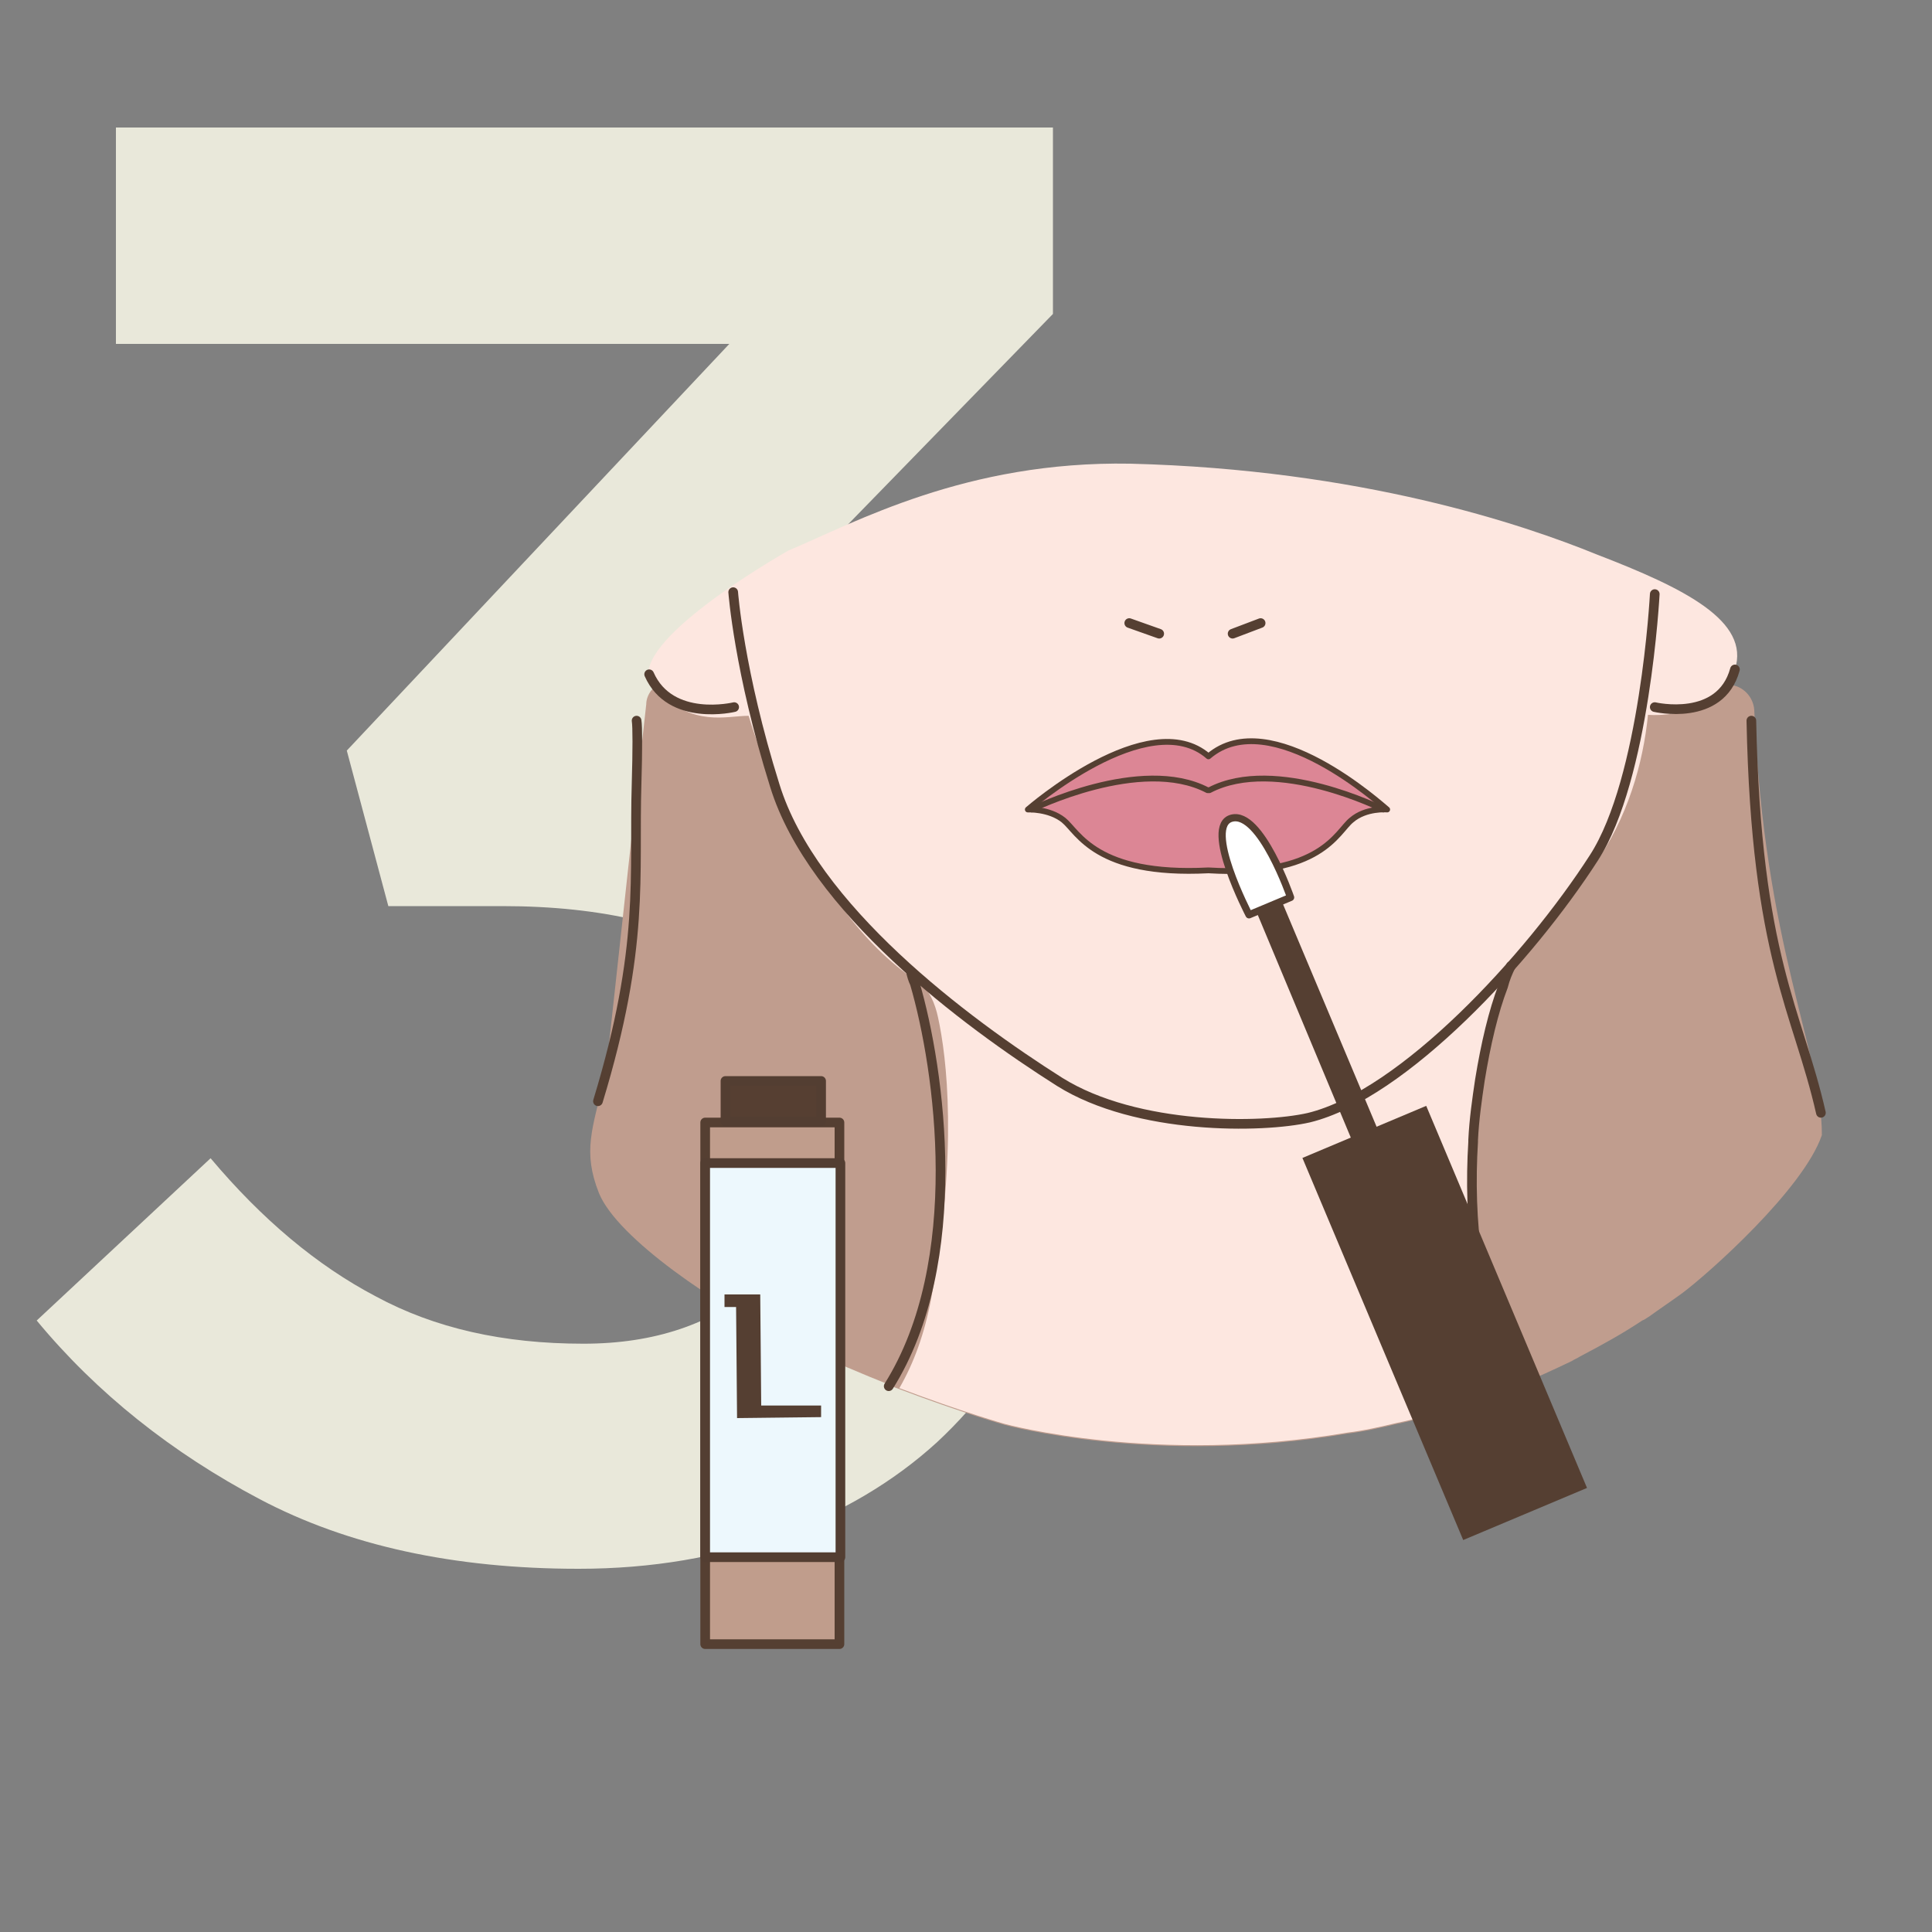 <svg xml:space="preserve" style="enable-background:new 0 0 200 200;" viewBox="0 0 200 200" y="0px" x="0px" xmlns:xlink="http://www.w3.org/1999/xlink" xmlns="http://www.w3.org/2000/svg" version="1.1">
<rect x="0" y="0" width="200" height="200" fill="#808080" stroke="none"/>
<style type="text/css">
	.st0{fill:#E9E8DA;}
	.st1{enable-background:new    ;}
	.st2{clip-path:url(#SVGID_00000163050853027098946790000002007317443225172868_);}
	.st3{fill:#C09D8E;}
	.st4{fill:#9A796D;}
	.st5{fill:#FCECE8;}
	.st6{fill:#453224;}
	.st7{fill:#EDECEC;}
	.st8{fill:#EED8D4;}
	.st9{fill:#F3C7C6;}
	.st10{fill:#5F4D41;}
	.st11{opacity:0.66;}
	.st12{fill:#FFFFFF;}
	.st13{fill:#D7BEBB;}
	.st14{fill:#7B6B63;}
	.st15{fill:#FCECE8;stroke:#453224;stroke-width:0.5;stroke-linecap:round;stroke-linejoin:round;}
	.st16{fill:none;stroke:#453224;stroke-miterlimit:10;}
	.st17{clip-path:url(#SVGID_00000126304771327150252260000000760847494453277312_);}
	.st18{clip-path:url(#SVGID_00000111177727898473505040000013077782858210810004_);}
	.st19{fill:#5D4534;stroke:#5D4534;stroke-width:2;stroke-linecap:round;stroke-linejoin:round;}
	.st20{fill:#5D4534;}
	.st21{fill:#FFFFFF;stroke:#5D4534;stroke-width:2;stroke-linecap:round;stroke-linejoin:round;}
	.st22{fill:#B896C2;}
	.st23{fill:#E5F3F8;}
	.st24{fill:#93D0D8;}
	.st25{fill:#BBE1EA;}
	.st26{display:none;}
	.st27{display:inline;fill:none;}
	.st28{display:inline;fill:#FCECE8;}
	.st29{display:inline;fill:#5D4534;}
	.st30{fill:#FEE8E1;}
	.st31{fill:#DC8695;stroke:#553F32;stroke-width:0.6;stroke-linecap:round;stroke-linejoin:round;stroke-miterlimit:10;}
	.st32{fill:none;stroke:#553F32;stroke-width:0.6;stroke-linecap:round;stroke-linejoin:round;stroke-miterlimit:10;}
	.st33{fill:none;stroke:#553F32;stroke-linecap:round;stroke-linejoin:round;stroke-miterlimit:10;}
	.st34{fill:none;stroke:#231F20;stroke-linecap:round;stroke-linejoin:round;stroke-miterlimit:10;}
	.st35{fill:#FDF6B7;stroke:#553F32;stroke-linejoin:round;}
	.st36{fill:#101820;}
	.st37{fill:#FDE7E0;}
	.st38{fill:#533E32;}
	.st39{fill:#FDE8E0;}
	.st40{fill:none;stroke:#533E32;stroke-linecap:round;stroke-linejoin:round;stroke-miterlimit:10;}
	.st41{fill:none;stroke:#533E32;stroke-miterlimit:10;}
	.st42{fill:#C19E8E;stroke:#553F32;stroke-linecap:round;stroke-linejoin:round;stroke-miterlimit:10;}
	.st43{fill:#EEF7FC;stroke:#533E32;stroke-linecap:round;stroke-linejoin:round;stroke-miterlimit:10;}
	.st44{fill:#553F32;}
	.st45{fill:#DC8695;stroke:#231F20;stroke-miterlimit:10;}
	.st46{fill:none;stroke:#231F20;stroke-miterlimit:10;}
	.st47{fill:#C09D8C;stroke:#553F32;stroke-linecap:round;stroke-linejoin:round;stroke-miterlimit:10;}
	.st48{fill:#EDF8FD;stroke:#533E32;stroke-linecap:round;stroke-linejoin:round;stroke-miterlimit:10;}
	.st49{fill:#563F32;stroke:#533E32;stroke-linecap:round;stroke-linejoin:round;stroke-miterlimit:10;}
	.st50{fill:#FFFFFF;stroke:#553F32;stroke-width:0.75;stroke-linecap:round;stroke-linejoin:round;stroke-miterlimit:10;}
</style>
<g id="Capa_2">
	<g class="st1">
		<g id="Capa_2_00000046327476184643067280000018252725397129432508_">
			<path d="M12,35.6V13.2h97v19.3L68.2,74.4c5.6,0.7,11,2,16.2,3.9s9.9,4.5,13.8,7.7c4,3.3,7.2,7.4,9.5,12.3
				c2.4,4.9,3.6,10.8,3.6,17.6s-1.3,13.1-3.8,18.7c-2.5,5.7-6,10.5-10.5,14.7c-4.5,4.1-9.9,7.3-16.2,9.6c-6.4,2.3-13.3,3.5-20.9,3.5
				c-12.9,0-23.9-2.4-33-7.2s-16.9-11-23.1-18.5l18-16.8c5.3,6.3,11,11.1,17.1,14.3c6.1,3.3,13.2,4.9,21.5,4.9
				c7.3,0,13.3-2,18.1-6.1c4.8-4.1,7.2-9.5,7.2-16.3c0-7.4-3-13.1-9-17S62.4,93.8,52,93.8H40.2l-4.3-16.1l39.6-42.1
				C75.5,35.6,12,35.6,12,35.6z" class="st0"></path>
		</g>
	</g>
</g>
<g id="Capa_1">
</g>
<g id="PROYECTO">
	<g>
		<g>
			<path d="M174.1,133.9c-1.1,0.8-2.3,1.6-3.4,2.4c-0.2,0.1-0.4,0.3-0.7,0.4c-2.1,1.4-4.3,2.6-6.4,3.7
				c-0.3,0.2-0.6,0.3-0.9,0.5c0,0,0,0,0,0c-1.9,0.9-3.8,1.8-5.6,2.5l0,0c-2,0.8-4,1.5-6,2.2c-0.2,0.1-0.3,0.1-0.5,0.2
				c-2,0.6-4,1.2-6,1.6c-1.7,0.4-3.4,0.8-5.1,1c-19.9,3.4-35.5-0.9-35.5-0.9s-4.3-1.2-10.9-3.7c-0.3-0.1-0.6-0.2-0.9-0.4
				c-2.8-1.1-6.1-2.5-9.5-4.1c-0.4-0.2-0.9-0.4-1.4-0.7c-7-3.4-17.4-10.4-19.3-15.1c-1.7-4.3-0.7-6.6,0.6-12c0-0.1,0-0.2,0.1-0.3
				L66,81l0.9-8.1c0-0.5,0.2-1,0.5-1.4c0.2-0.2,0.3-0.4,0.5-0.5c0.6-0.5,1.5-0.7,2.3-0.4c2.5,0.6,5,1.2,7.6,1.7
				c26.3,5.4,56.3,5.8,92.3,0c2.7-0.4,5.4-0.9,8.2-1.4c0.2,0,0.5,0,0.7,0h0.1c1.3,0.1,2.4,1.2,2.5,2.6c1,24.4,7,35.3,7,44
				C186.7,123.1,176.8,131.9,174.1,133.9L174.1,133.9z" class="st3"></path>
			<path d="M179.6,69.3c-0.2,0.5-0.4,1-0.7,1.5c-0.5,0.8-1.3,1.5-2.1,1.9c-0.1,0.1-0.2,0.1-0.2,0.1
				c-2,1.1-4.6,1.3-6,1.2c-0.5,5-2.1,10.7-5.6,15.6c-1.6,2.2-3,4-4.3,5.6c-0.1,0.1-0.1,0.2-0.2,0.3c-0.9,1.1-1.7,2.1-2.4,3v0
				c-1,1.2-1.8,2.3-2.4,3.5c0,0,0,0,0,0c-1.3,2.3-2.1,4.9-2.6,8.9v0c-0.2,2-0.4,4.3-0.5,7v0.2c0,0.6,0,1.2-0.1,1.8
				c-0.3,8.9,1.4,16.5,4.1,22.4c0.1,0.2,0.2,0.4,0.3,0.6c0.1,0.2,0.2,0.3,0.2,0.4c-2,0.8-4,1.5-6,2.2c-0.2,0.1-0.3,0.1-0.5,0.2
				c-2,0.6-4,1.2-6,1.6c-1.7,0.4-3.4,0.8-5.1,1c-19.9,3.4-35.5-0.9-35.5-0.9s-4.3-1.2-10.9-3.7c1.5-2.6,2.6-5.6,3.3-9.3
				c2.8-15.4,1.6-25,0.7-29.1c-0.3-1.4-0.9-2.9-2.1-3.7c0,0,0,0,0,0c-11.8-7.6-17.5-27.5-17.5-27.5c-2.4,0-5.6,1.2-9.6-2.6
				c-0.1,0-0.1-0.1-0.1-0.2C63.9,67.7,77.6,59.3,81.6,57c6.9-2.9,18.4-9.3,35.4-9c23.9,0.6,40.7,6.3,48.3,9.4
				C174.4,60.9,181.2,64.3,179.6,69.3z" class="st37"></path>
			<g>
				<path d="M143.6,83.8c0,0-2.2-0.2-3.7,1.1c-1.5,1.2-3.1,5.9-14.8,5.2c-11.7,0.6-13.5-4-15-5.2
					c-1.5-1.2-3.7-1.1-3.7-1.1s12.5-10.9,18.7-5.5C131.5,72.8,143.2,83.5,143.6,83.8z" class="st31"></path>
				<path d="M143.2,83.8c0,0-11.1-5.6-18-2l-0.1,0l-0.1,0c-6.9-3.6-18.2,2-18.2,2" class="st32"></path>
			</g>
			<path d="M75.9,61.3c0,0,0.6,8.2,4.3,20c3.9,12.7,19.7,24.5,29.5,30.7c8,5,21,4.8,25.8,3.7
				c9.8-2.4,22.8-16.5,29.5-26.9c5.3-8.2,6.3-27.3,6.3-27.3" class="st33"></path>
			<path d="M94.3,100.6c0.1,0.4,0.2,0.8,0.4,1.2c2.6,8.9,5.4,28.8-2.7,41.7" class="st33"></path>
			<path d="M156.4,100L156.4,100c-0.3,0.6-0.6,1.3-0.8,2.1c0,0,0,0,0,0c-1,2.6-1.8,6-2.4,9.7c-0.3,2-0.6,4.1-0.7,6.2
				c0,0.1,0,0.1,0,0.2c-0.5,8,0.4,17,4,24.2c0.1,0.2,0.2,0.4,0.3,0.6c0.1,0.1,0.2,0.3,0.2,0.4" class="st33"></path>
			<path d="M65.9,74.6c0.1,0.6,0.1,3,0,6.5c-0.3,9.6,0.9,16.8-4,32.9" class="st33"></path>
			<path d="M181.3,74.6c0.5,24.6,4.8,30,7.2,40.6" class="st33"></path>
			<path d="M76,73.2c0,0-6.6,1.6-8.8-3.4" class="st33"></path>
			<path d="M171.3,73.2c0,0,6.8,1.6,8.3-3.9" class="st33"></path>
			<g>
				<line y2="65.6" x2="120" y1="64.5" x1="116.9" class="st33"></line>
				<line y2="64.5" x2="130.5" y1="65.6" x1="127.6" class="st33"></line>
			</g>
		</g>
	</g>
	<g>
		<g>
			<g>
				<rect height="54" width="13.9" class="st47" y="116.2" x="73"></rect>
				<polygon points="73,120.4 87,120.4 87,161.2 73,161.2" class="st48"></polygon>
			</g>
			<polygon points="76.3,146.8 85,146.7 85,145.5 78.8,145.5 78.7,134 75,134 75,135.3 76.2,135.3" class="st44"></polygon>
		</g>
		<rect height="4.2" width="9.9" class="st49" y="111.9" x="75.1"></rect>
	</g>
	<g>
		
			<rect height="42.9" width="13.9" class="st44" transform="matrix(-0.922 0.388 -0.388 -0.922 340.617 205.285)" y="115.6" x="142.6"></rect>
		<polygon points="142.9,125.1 127.9,89.2 130.5,88.1 145.6,124 147.7,123.1" class="st44"></polygon>
		<path d="M129.3,94.7c0,0-4.8-9.2-1.8-10c3-0.8,6.1,8.2,6.1,8.2L129.3,94.7z" class="st50"></path>
	</g>
</g>
</svg>
